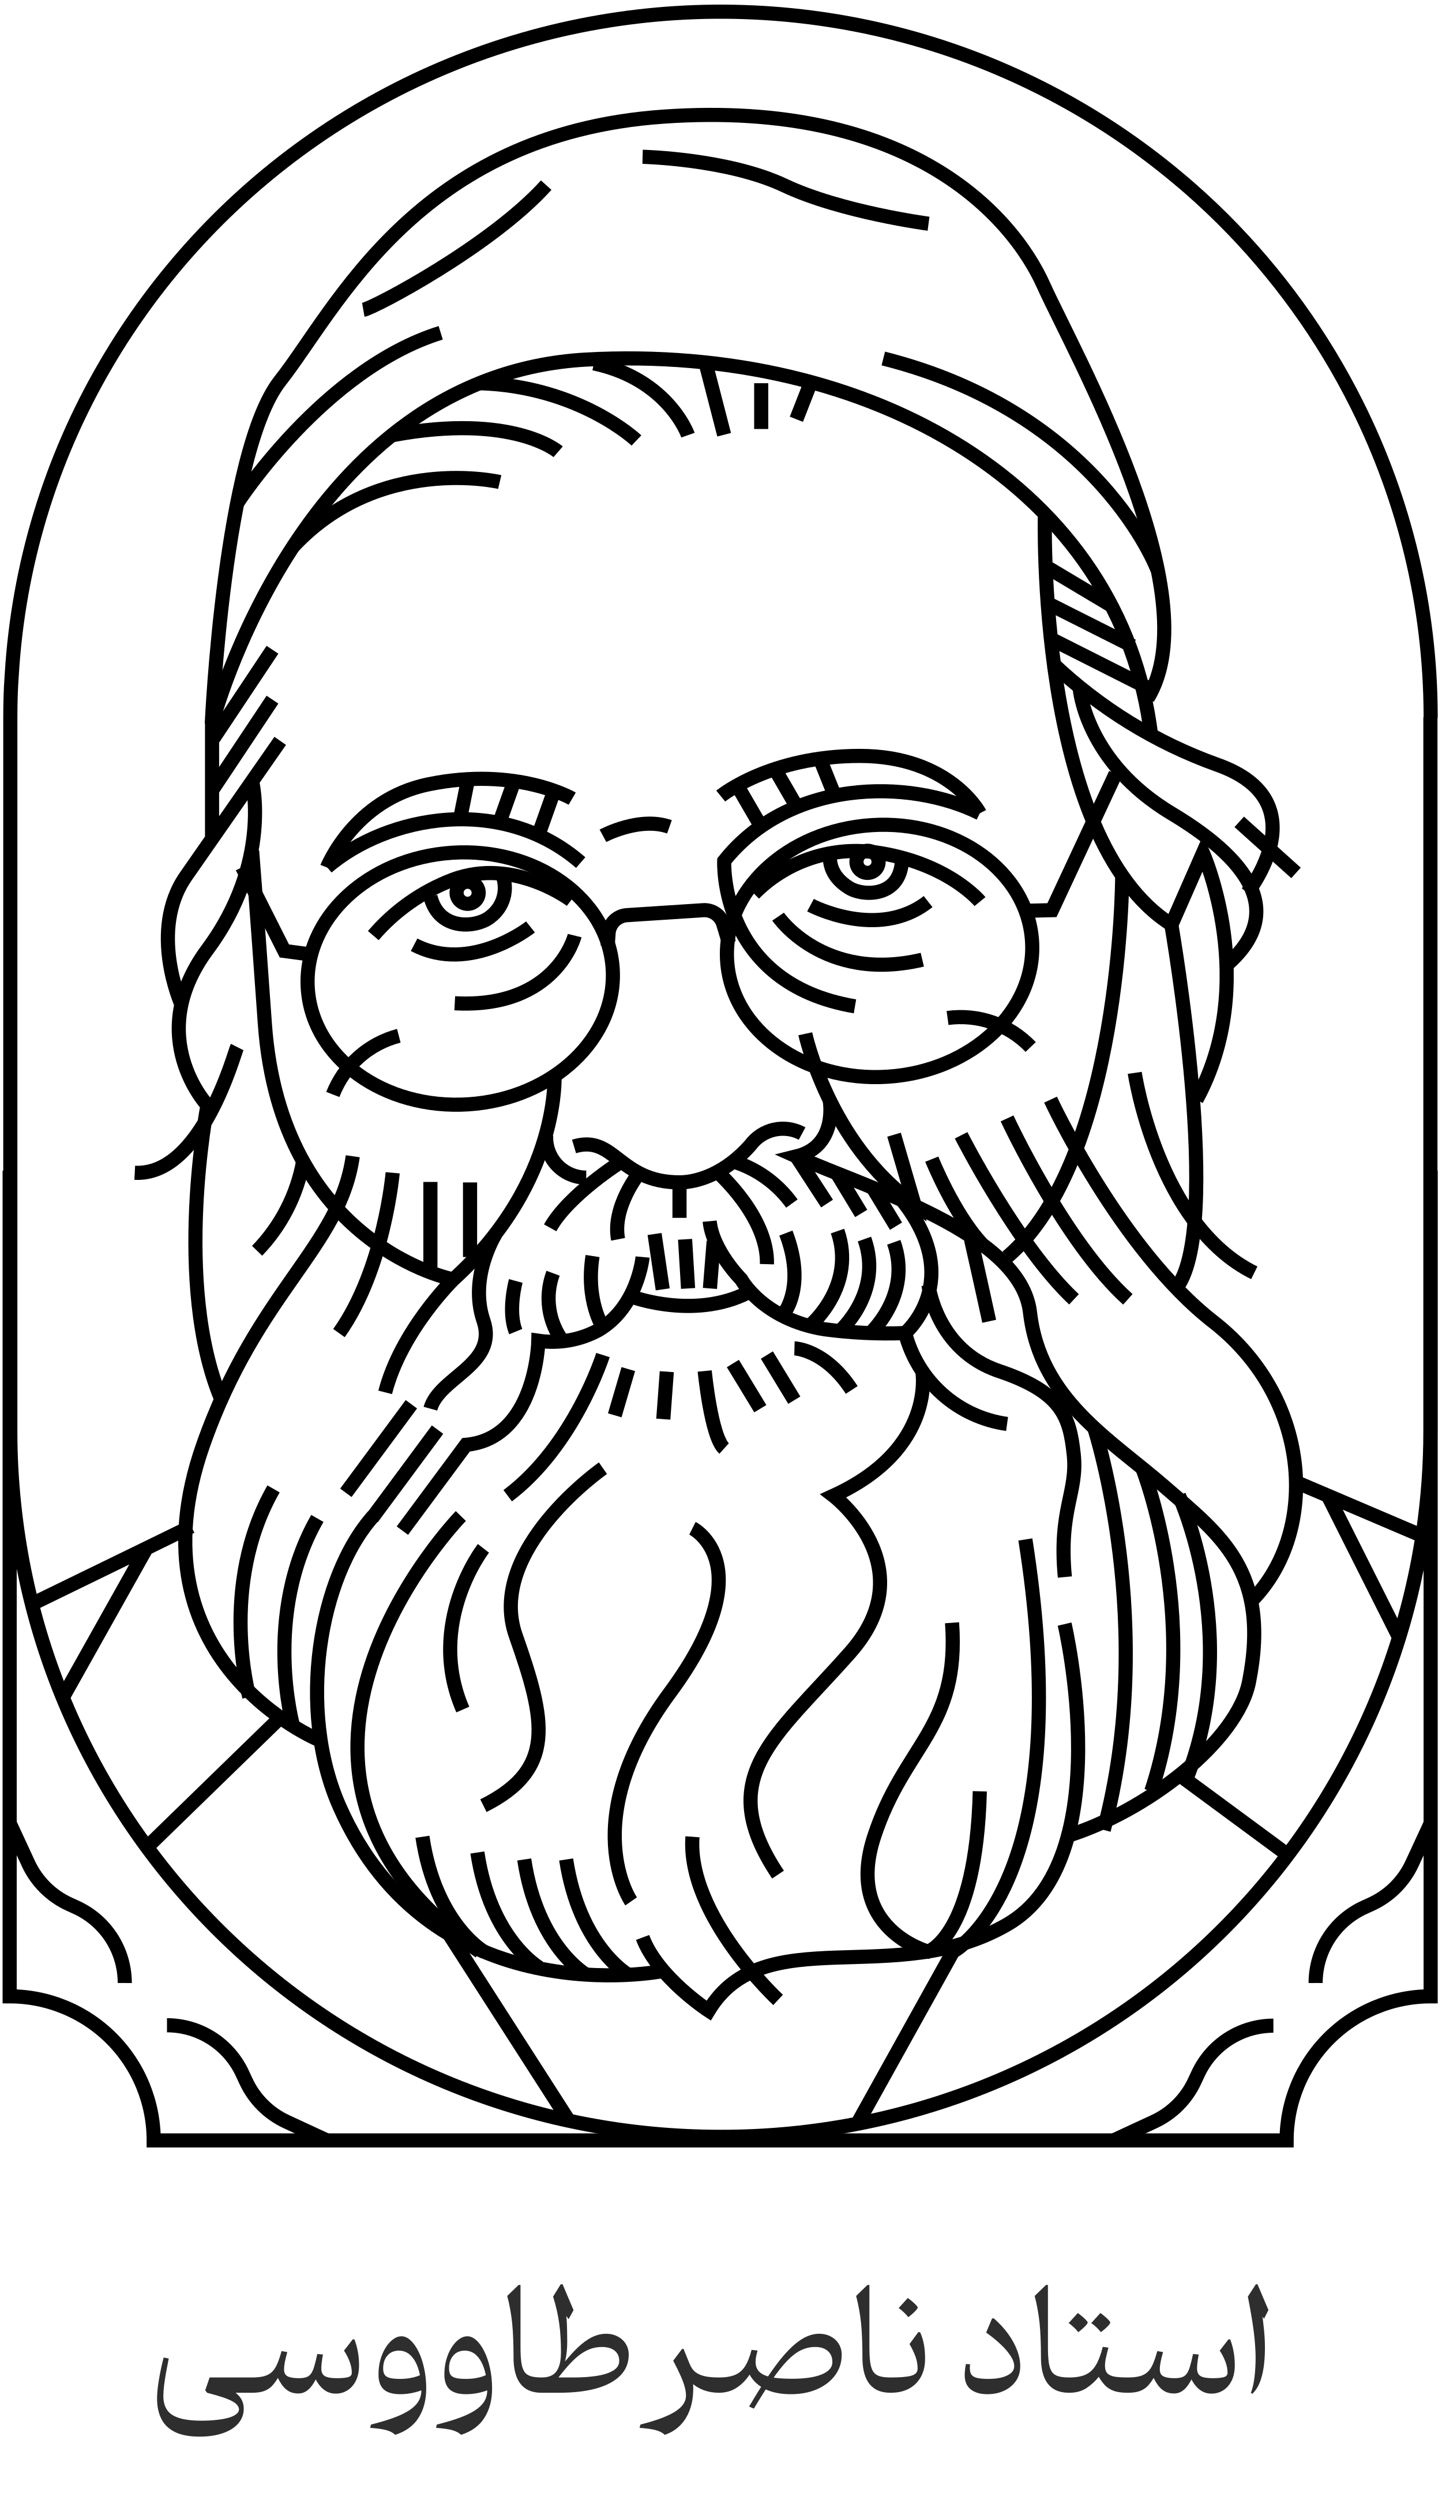<svg width="150" height="260" viewBox="0 0 150 260" fill="none" xmlns="http://www.w3.org/2000/svg">
<g clip-path="url(#clip0_435_2758)">
<path d="M83.766 107.505C83.766 107.505 86.204 118.849 95.101 125.204L93 118.001" stroke="black" stroke-width="1.47" stroke-miterlimit="10"/>
<path d="M83.436 117.88C82.547 117.401 81.515 117.257 80.529 117.476C79.543 117.695 78.669 118.262 78.067 119.073C75.525 121.979 72.62 122.956 70.683 122.956C64.337 122.956 63.965 117.949 59.711 119.22" stroke="black" stroke-width="1.47" stroke-miterlimit="10"/>
<path d="M60.983 122.463C60.415 122.464 59.853 122.349 59.332 122.125C58.81 121.901 58.34 121.573 57.95 121.161C57.56 120.749 57.258 120.261 57.063 119.728C56.868 119.195 56.783 118.628 56.815 118.062" stroke="black" stroke-width="1.47" stroke-miterlimit="10"/>
<path d="M86.298 114.353C86.298 114.353 87.241 119.177 82.84 120.258C90.431 123.673 106.185 128.204 107.144 136.487C108.19 145.522 115.401 149.62 121.125 154.592C126.849 159.563 132.21 163.35 129.927 174.893C128.716 181.023 119.318 188.424 110.741 191.01" stroke="black" stroke-width="1.47" stroke-miterlimit="10"/>
<path d="M57.68 111.569C57.68 111.569 58.423 122.809 47.157 133.054C47.157 133.054 41.71 138.38 40.067 144.796" stroke="black" stroke-width="1.47" stroke-miterlimit="10"/>
<path d="M101.923 84.575C101.923 84.575 98.81 78.609 89.438 78.609C80.065 78.609 74.973 82.785 74.973 82.785" stroke="black" stroke-width="1.47" stroke-miterlimit="10"/>
<path d="M88.936 104.652C74.713 102.265 75.335 89.53 75.335 89.53C82.07 81.056 94.521 80.883 101.922 84.575" stroke="black" stroke-width="1.47" stroke-miterlimit="10"/>
<path d="M78.431 92.936C80.034 91.305 81.993 90.066 84.154 89.316C86.315 88.566 88.62 88.326 90.89 88.613C98.576 89.651 101.94 93.758 101.94 93.758" stroke="black" stroke-width="1.47" stroke-miterlimit="10"/>
<path d="M84.31 94.129C84.31 94.129 91.322 97.865 96.544 93.758" stroke="black" stroke-width="1.47" stroke-miterlimit="10"/>
<path d="M80.939 95.322C80.939 95.322 85.642 102.239 95.94 99.801" stroke="black" stroke-width="1.47" stroke-miterlimit="10"/>
<path d="M86.385 88.7C86.385 88.7 85.823 90.8 88.348 92.34C89.749 93.204 93.605 93.36 93.821 89.529" stroke="black" stroke-width="1.47" stroke-miterlimit="10"/>
<path d="M79.183 85.984L76.685 81.679" stroke="black" stroke-width="1.47" stroke-miterlimit="10"/>
<path d="M82.84 83.832L80.35 79.534" stroke="black" stroke-width="1.47" stroke-miterlimit="10"/>
<path d="M86.696 82.414L85.14 78.54" stroke="black" stroke-width="1.47" stroke-miterlimit="10"/>
<path d="M34.016 90.213C34.016 90.213 36.8 83.157 44.555 81.566C53.738 79.673 59.522 83.053 59.522 83.053" stroke="black" stroke-width="1.47" stroke-miterlimit="10"/>
<path d="M60.404 89.703C52.233 82.595 40.301 84.774 34.016 90.178" stroke="black" stroke-width="1.47" stroke-miterlimit="10"/>
<path d="M59.409 93.619C59.409 93.619 53.478 89.097 47.097 91.483C43.9 92.7 41.058 94.698 38.831 97.294" stroke="black" stroke-width="1.47" stroke-miterlimit="10"/>
<path d="M55.182 96.394C55.182 96.394 48.957 101.331 43.077 98.245" stroke="black" stroke-width="1.47" stroke-miterlimit="10"/>
<path d="M59.781 97.294C59.781 97.294 57.888 104.911 47.305 104.332" stroke="black" stroke-width="1.47" stroke-miterlimit="10"/>
<path d="M52.268 90.999C52.558 91.757 52.594 92.588 52.371 93.367C52.148 94.147 51.678 94.833 51.031 95.322C49.743 96.438 45.688 96.957 44.772 93.23" stroke="black" stroke-width="1.47" stroke-miterlimit="10"/>
<path d="M55.977 86.918L57.645 82.232" stroke="black" stroke-width="1.47" stroke-miterlimit="10"/>
<path d="M51.982 85.466L53.651 80.779" stroke="black" stroke-width="1.47" stroke-miterlimit="10"/>
<path d="M47.937 84.774L48.758 80.676" stroke="black" stroke-width="1.47" stroke-miterlimit="10"/>
<path d="M108.692 53.337C108.692 53.337 107.715 87.23 121.843 96.135C121.843 96.135 127.411 128.126 122.241 134.101" stroke="black" stroke-width="1.47" stroke-miterlimit="10"/>
<path d="M112.315 71.623C112.315 71.623 112.912 79.223 121.869 84.593C130.827 89.962 133.36 95.34 127.602 100.346" stroke="black" stroke-width="1.47" stroke-miterlimit="10"/>
<path d="M104.759 130.72C116.691 120.569 116.734 91.12 116.734 91.12" stroke="black" stroke-width="1.47" stroke-miterlimit="10"/>
<path d="M109.28 114.353C109.28 114.353 116.5 129.916 126.244 137.481C136.671 145.626 137.199 159.771 129.927 166.731" stroke="black" stroke-width="1.47" stroke-miterlimit="10"/>
<path d="M110.741 168.893C110.741 168.893 116.491 193.37 104.758 200.14C93.025 206.91 79.485 199.544 73.71 209.089C73.71 209.089 68.392 205.63 66.845 201.48" stroke="black" stroke-width="1.47" stroke-miterlimit="10"/>
<path d="M65.651 134.827C65.651 134.827 72.646 137.464 78.413 134.083" stroke="black" stroke-width="1.47" stroke-miterlimit="10"/>
<path d="M66.845 130.72C66.845 130.72 66.369 135.908 62.254 138.32C60.345 139.357 58.151 139.745 56.002 139.427C56.002 139.427 55.803 149.871 48.169 150.269" stroke="black" stroke-width="1.47" stroke-miterlimit="10"/>
<path d="M104.758 148.081C102.253 147.736 99.908 146.652 98.02 144.97C96.132 143.287 94.788 141.08 94.158 138.631C91.35 138.735 88.539 138.602 85.754 138.233C79.321 137.187 77.108 133.046 77.108 133.046C77.108 133.046 74.116 130.063 73.822 126.993" stroke="black" stroke-width="1.47" stroke-miterlimit="10"/>
<path d="M47.175 133.054C47.175 133.054 29.191 129.596 27.549 106.442C26.597 92.988 26.226 88.483 26.226 88.483" stroke="black" stroke-width="1.47" stroke-miterlimit="10"/>
<path d="M26.226 81.238C26.226 81.238 28.301 89.668 21.582 98.729C14.864 107.79 21.582 114.949 21.582 114.949C21.582 114.949 17.96 133.513 23.026 145.548" stroke="black" stroke-width="1.47" stroke-miterlimit="10"/>
<path d="M29.148 77.044L19.343 91.12C15.409 96.766 18.867 104.444 18.867 104.444" stroke="black" stroke-width="1.47" stroke-miterlimit="10"/>
<path d="M62.721 86.918C62.721 86.918 66.499 84.878 69.638 85.984" stroke="black" stroke-width="1.47" stroke-miterlimit="10"/>
<path d="M68.998 204.965C68.998 204.965 44.962 209.815 35.278 187.776C30.903 177.781 33.151 163.999 38.858 157.627" stroke="black" stroke-width="1.47" stroke-miterlimit="10"/>
<path d="M33.298 180.997C33.298 180.997 13.178 172.835 21.133 150.252C26.778 134.222 35.347 129.734 36.696 120.241" stroke="black" stroke-width="1.47" stroke-miterlimit="10"/>
<path d="M119.759 76.621C116.733 50.682 90.527 35.759 60.965 37.393C31.404 39.027 22.058 75.255 22.058 75.255V87.256" stroke="black" stroke-width="1.47" stroke-miterlimit="10"/>
<path d="M109.427 68.917C114.36 73.621 120.224 77.238 126.641 79.534C137.388 83.339 129.745 92.841 129.745 92.841" stroke="black" stroke-width="1.47" stroke-miterlimit="10"/>
<path d="M121.869 96.135L125.137 88.7C125.137 88.7 131.112 102.144 124.463 114.353" stroke="black" stroke-width="1.47" stroke-miterlimit="10"/>
<path d="M22.031 82.232L28.343 72.756" stroke="black" stroke-width="1.47" stroke-miterlimit="10"/>
<path d="M22.031 77.045L28.343 67.568" stroke="black" stroke-width="1.47" stroke-miterlimit="10"/>
<path d="M119.595 71.623L109.427 66.496" stroke="black" stroke-width="1.47" stroke-miterlimit="10"/>
<path d="M117.822 67.188L108.735 62.614" stroke="black" stroke-width="1.47" stroke-miterlimit="10"/>
<path d="M115.627 62.994L108.701 58.862" stroke="black" stroke-width="1.47" stroke-miterlimit="10"/>
<path d="M22.031 75.255C22.031 75.255 23.32 46.982 29.147 39.589C34.975 32.197 43.344 13.919 69.006 12.129C94.668 10.339 105.32 22.504 108.536 29.637C111.753 36.77 125.976 61.844 119.387 72.609" stroke="black" stroke-width="1.47" stroke-miterlimit="10"/>
<path d="M37.794 32.222C38.918 32.024 51.118 25.582 56.816 19.253" stroke="black" stroke-width="1.47" stroke-miterlimit="10"/>
<path d="M66.845 16.305C66.845 16.305 75.698 16.504 81.595 19.288C87.492 22.072 96.588 23.265 96.588 23.265" stroke="black" stroke-width="1.47" stroke-miterlimit="10"/>
<path d="M120.416 59.294C120.416 59.294 114.364 42.935 91.884 37.281" stroke="black" stroke-width="1.47" stroke-miterlimit="10"/>
<path d="M24.669 52.334C24.669 52.334 33.652 38.387 45.843 34.609" stroke="black" stroke-width="1.47" stroke-miterlimit="10"/>
<path d="M82.84 43.601L84.31 39.849" stroke="black" stroke-width="1.47" stroke-miterlimit="10"/>
<path d="M79.183 44.613V39.849" stroke="black" stroke-width="1.47" stroke-miterlimit="10"/>
<path d="M75.326 45.209L73.398 37.748" stroke="black" stroke-width="1.47" stroke-miterlimit="10"/>
<path d="M71.566 45.252C71.566 45.252 69.534 39.434 61.778 37.791" stroke="black" stroke-width="1.47" stroke-miterlimit="10"/>
<path d="M66.205 45.806C66.205 45.806 60.274 40.169 49.898 39.849" stroke="black" stroke-width="1.47" stroke-miterlimit="10"/>
<path d="M58.06 46.982C58.06 46.982 53.357 42.909 40.846 45.252" stroke="black" stroke-width="1.47" stroke-miterlimit="10"/>
<path d="M51.982 50.129C51.982 50.129 39.463 47.181 30.471 56.864" stroke="black" stroke-width="1.47" stroke-miterlimit="10"/>
<path d="M95.939 142.574C95.939 142.574 97.443 150.632 86.696 155.543C86.696 155.543 96.345 162.901 88.425 171.858C80.505 180.816 74.177 184.828 80.929 194.944" stroke="black" stroke-width="1.47" stroke-miterlimit="10"/>
<path d="M62.721 140.914C62.721 140.914 59.729 150.364 52.812 155.543" stroke="black" stroke-width="1.47" stroke-miterlimit="10"/>
<path d="M62.72 152.681C62.72 152.681 50.512 161.189 53.651 170.095C56.789 179 57.844 183.998 50.287 187.776" stroke="black" stroke-width="1.47" stroke-miterlimit="10"/>
<path d="M65.651 197.728C65.651 197.728 59.833 189.367 69.681 176.034C79.529 162.702 72.032 158.924 72.032 158.924" stroke="black" stroke-width="1.47" stroke-miterlimit="10"/>
<path d="M99.034 168.754C99.83 179.778 94.063 181.412 90.924 191.01C87.786 200.607 96.544 202.95 96.544 202.95C96.544 202.95 101.542 201.333 101.922 186.28" stroke="black" stroke-width="1.47" stroke-miterlimit="10"/>
<path d="M81.603 136.487C81.603 136.487 83.843 133.703 81.751 128.23" stroke="black" stroke-width="1.47" stroke-miterlimit="10"/>
<path d="M90.38 138.787C90.38 138.787 94.954 134.758 92.974 129.189" stroke="black" stroke-width="1.47" stroke-miterlimit="10"/>
<path d="M87.328 138.458C87.328 138.458 91.902 134.42 89.922 128.852" stroke="black" stroke-width="1.47" stroke-miterlimit="10"/>
<path d="M84.483 137.628C84.483 137.628 89.057 133.599 87.121 128.022" stroke="black" stroke-width="1.47" stroke-miterlimit="10"/>
<path d="M94.157 138.631C94.157 138.631 100.512 133.21 93.82 124.797" stroke="black" stroke-width="1.47" stroke-miterlimit="10"/>
<path d="M96.588 133.651C96.588 133.651 97.375 140.369 103.911 142.574C110.448 144.779 111.269 147.286 111.693 151.263C112.116 155.24 110.102 156.935 110.768 163.999" stroke="black" stroke-width="1.47" stroke-miterlimit="10"/>
<path d="M68.937 134.083L68.09 128.325" stroke="black" stroke-width="1.47" stroke-miterlimit="10"/>
<path d="M73.849 133.988L74.238 129.077" stroke="black" stroke-width="1.47" stroke-miterlimit="10"/>
<path d="M62.72 138.026C62.72 138.026 60.904 135.328 61.639 130.616" stroke="black" stroke-width="1.47" stroke-miterlimit="10"/>
<path d="M58.545 139.496C57.799 138.492 57.315 137.318 57.139 136.079C56.962 134.841 57.098 133.578 57.533 132.406" stroke="black" stroke-width="1.47" stroke-miterlimit="10"/>
<path d="M64.675 120.768C64.675 120.768 59.15 124.227 57.23 127.685" stroke="black" stroke-width="1.47" stroke-miterlimit="10"/>
<path d="M76.234 120.768C78.706 121.522 80.862 123.065 82.373 125.161" stroke="black" stroke-width="1.47" stroke-miterlimit="10"/>
<path d="M87.051 122.005L89.584 126.189" stroke="black" stroke-width="1.47" stroke-miterlimit="10"/>
<path d="M90.665 123.327L93.207 127.512" stroke="black" stroke-width="1.47" stroke-miterlimit="10"/>
<path d="M51.559 128.325C51.559 128.325 48.74 132.76 50.288 137.334C51.835 141.908 45.679 143.205 44.772 146.491" stroke="black" stroke-width="1.47" stroke-miterlimit="10"/>
<path d="M47.936 157.653C47.936 157.653 22.482 183.825 49.898 202.95" stroke="black" stroke-width="1.47" stroke-miterlimit="10"/>
<path d="M50.288 161.016C50.288 161.016 44.235 168.798 48.143 177.781" stroke="black" stroke-width="1.47" stroke-miterlimit="10"/>
<path d="M80.938 207.974C80.938 207.974 71.427 199.172 72.033 191.01" stroke="black" stroke-width="1.47" stroke-miterlimit="10"/>
<path d="M118.038 111.569C118.038 111.569 120.364 127.382 130.471 132.363" stroke="black" stroke-width="1.47" stroke-miterlimit="10"/>
<path d="M128.907 85.466L134.813 90.775" stroke="black" stroke-width="1.47" stroke-miterlimit="10"/>
<path d="M24.669 108.88C24.366 109.476 20.985 122.316 14.017 121.961" stroke="black" stroke-width="1.47" stroke-miterlimit="10"/>
<path d="M101.006 128.878C101.006 128.878 101.922 132.907 102.899 137.403" stroke="black" stroke-width="1.47" stroke-miterlimit="10"/>
<path d="M104.759 116.307C104.759 116.307 110.742 129.224 117.322 135.121" stroke="black" stroke-width="1.47" stroke-miterlimit="10"/>
<path d="M99.977 118.062C99.977 118.062 105.83 129.596 111.718 135.121" stroke="black" stroke-width="1.47" stroke-miterlimit="10"/>
<path d="M96.925 120.543C96.925 120.543 99.19 126.189 102.113 129.337" stroke="black" stroke-width="1.47" stroke-miterlimit="10"/>
<path d="M48.895 122.964V130.72" stroke="black" stroke-width="1.47" stroke-miterlimit="10"/>
<path d="M44.772 122.912V131.792" stroke="black" stroke-width="1.47" stroke-miterlimit="10"/>
<path d="M40.846 121.961C40.846 121.961 39.982 131.991 35.261 138.631" stroke="black" stroke-width="1.47" stroke-miterlimit="10"/>
<path d="M134.812 154.125L138.124 155.534L147.998 159.745" stroke="black" stroke-width="1.47" stroke-miterlimit="10"/>
<path d="M19.896 158.733L19.308 159.019L15.235 161.007L3.355 166.792" stroke="black" stroke-width="1.47" stroke-miterlimit="10"/>
<path d="M145.577 170.363L138.124 155.534" stroke="black" stroke-width="1.47" stroke-miterlimit="10"/>
<path d="M133.982 192.912L122.699 184.594" stroke="black" stroke-width="1.47" stroke-miterlimit="10"/>
<path d="M106.66 160.091C111.26 189.367 103.392 199.371 100.288 202.094C99.936 202.426 99.548 202.716 99.129 202.959L89.178 220.856" stroke="black" stroke-width="1.47" stroke-miterlimit="10"/>
<path d="M46.707 201.126V201.134L59.149 220.51" stroke="black" stroke-width="1.47" stroke-miterlimit="10"/>
<path d="M15.236 161.007L6.555 176.484" stroke="black" stroke-width="1.47" stroke-miterlimit="10"/>
<path d="M29.147 178.62L15.313 192.073" stroke="black" stroke-width="1.47" stroke-miterlimit="10"/>
<path d="M90.242 90.775C90.877 90.775 91.392 90.26 91.392 89.625C91.392 88.99 90.877 88.475 90.242 88.475C89.607 88.475 89.092 88.99 89.092 89.625C89.092 90.26 89.607 90.775 90.242 90.775Z" stroke="black" stroke-width="1.47" stroke-miterlimit="10"/>
<path d="M48.644 93.991C49.279 93.991 49.794 93.476 49.794 92.841C49.794 92.206 49.279 91.691 48.644 91.691C48.009 91.691 47.494 92.206 47.494 92.841C47.494 93.476 48.009 93.991 48.644 93.991Z" stroke="black" stroke-width="1.47" stroke-miterlimit="10"/>
<path d="M53.651 133.21C53.651 133.21 52.786 136.366 53.651 138.475" stroke="black" stroke-width="1.47" stroke-miterlimit="10"/>
<path d="M82.642 140.222C82.642 140.222 85.832 140.3 88.599 144.545" stroke="black" stroke-width="1.47" stroke-miterlimit="10"/>
<path d="M76.234 141.796C76.234 141.796 76.978 143.006 79.088 146.491" stroke="black" stroke-width="1.47" stroke-miterlimit="10"/>
<path d="M79.77 140.914C79.77 140.914 80.514 142.124 82.624 145.608" stroke="black" stroke-width="1.47" stroke-miterlimit="10"/>
<path d="M73.304 142.574C73.304 142.574 73.969 149.413 75.327 150.632" stroke="black" stroke-width="1.47" stroke-miterlimit="10"/>
<path d="M69.361 142.643L68.998 147.58" stroke="black" stroke-width="1.47" stroke-miterlimit="10"/>
<path d="M65.358 142.375L63.948 147.182" stroke="black" stroke-width="1.47" stroke-miterlimit="10"/>
<path d="M71.574 133.988L71.263 128.878" stroke="black" stroke-width="1.47" stroke-miterlimit="10"/>
<path d="M66.507 121.961C66.507 121.961 63.645 125.497 64.294 128.878" stroke="black" stroke-width="1.47" stroke-miterlimit="10"/>
<path d="M74.592 121.84C74.592 121.84 79.918 126.492 79.779 131.464" stroke="black" stroke-width="1.47" stroke-miterlimit="10"/>
<path d="M70.684 122.912V126.647" stroke="black" stroke-width="1.47" stroke-miterlimit="10"/>
<path d="M118.825 152.681C118.825 152.681 125.405 169.195 119.759 186.28" stroke="black" stroke-width="1.47" stroke-miterlimit="10"/>
<path d="M122.639 155.543C122.639 155.543 129.227 169.818 123.572 184.603" stroke="black" stroke-width="1.47" stroke-miterlimit="10"/>
<path d="M113.88 148.669C113.88 148.669 120.46 169.126 114.814 190.301" stroke="black" stroke-width="1.47" stroke-miterlimit="10"/>
<path d="M65.358 205.362C65.358 205.362 60.274 202.475 58.891 193.37" stroke="black" stroke-width="1.47" stroke-miterlimit="10"/>
<path d="M61.001 205.362C61.001 205.362 55.891 202.475 54.533 193.37" stroke="black" stroke-width="1.47" stroke-miterlimit="10"/>
<path d="M56.124 204.636C56.124 204.636 51.022 201.74 49.656 192.644" stroke="black" stroke-width="1.47" stroke-miterlimit="10"/>
<path d="M50.409 203.002C50.409 203.002 45.299 200.114 43.941 191.01" stroke="black" stroke-width="1.47" stroke-miterlimit="10"/>
<path d="M48.679 149.975L41.857 159.175" stroke="black" stroke-width="1.47" stroke-miterlimit="10"/>
<path d="M45.514 148.669L38.701 157.869" stroke="black" stroke-width="1.47" stroke-miterlimit="10"/>
<path d="M42.792 146.032L35.978 155.24" stroke="black" stroke-width="1.47" stroke-miterlimit="10"/>
<path d="M30.496 179.519C30.496 179.519 27.245 167.994 33.012 157.904" stroke="black" stroke-width="1.47" stroke-miterlimit="10"/>
<path d="M25.931 176.449C25.931 176.449 22.689 164.924 28.456 154.834" stroke="black" stroke-width="1.47" stroke-miterlimit="10"/>
<path d="M26.743 130.072C29.225 127.513 30.892 124.275 31.533 120.768" stroke="black" stroke-width="1.47" stroke-miterlimit="10"/>
<path d="M98.567 105.862C100.144 105.646 101.75 105.807 103.253 106.331C104.756 106.856 106.113 107.729 107.214 108.879" stroke="black" stroke-width="1.47" stroke-miterlimit="10"/>
<path d="M41.485 107.712C39.939 108.112 38.509 108.874 37.316 109.936C36.122 110.997 35.198 112.327 34.62 113.817" stroke="black" stroke-width="1.47" stroke-miterlimit="10"/>
<path d="M48.736 114.839C57.494 114.262 64.208 107.938 63.732 100.715C63.256 93.491 55.77 88.103 47.013 88.68C38.255 89.257 31.541 95.581 32.017 102.804C32.493 110.028 39.978 115.416 48.736 114.839Z" stroke="black" stroke-width="1.47" stroke-miterlimit="10"/>
<path d="M92.358 111.968C101.116 111.391 107.83 105.067 107.354 97.844C106.878 90.621 99.392 85.233 90.635 85.81C81.877 86.387 75.163 92.71 75.639 99.934C76.115 107.157 83.601 112.545 92.358 111.968Z" stroke="black" stroke-width="1.47" stroke-miterlimit="10"/>
<path d="M63.214 98.374L63.309 97.008C63.356 96.52 63.578 96.064 63.934 95.726C64.29 95.388 64.755 95.189 65.246 95.167L73.105 94.656C73.564 94.616 74.024 94.733 74.409 94.987C74.793 95.242 75.081 95.619 75.223 96.057L75.829 98.072" stroke="black" stroke-width="1.47" stroke-miterlimit="10"/>
<path d="M82.84 120.258L86.03 125.16" stroke="black" stroke-width="1.47" stroke-miterlimit="10"/>
<path d="M106.678 94.717L109.427 94.648L116.042 80.477" stroke="black" stroke-width="1.47" stroke-miterlimit="10"/>
<path d="M32.373 99.265L29.58 98.893L25.188 90.178" stroke="black" stroke-width="1.47" stroke-miterlimit="10"/>
<path d="M148.819 121.737V207.602C144.845 207.602 141.034 209.18 138.224 211.99C135.414 214.8 133.835 218.612 133.835 222.586H15.988C15.988 218.612 14.409 214.8 11.599 211.99C8.789 209.18 4.978 207.602 1.004 207.602V121.737" stroke="black" stroke-width="1.47" stroke-miterlimit="10"/>
<path d="M33.998 222.586L29.796 220.64C27.93 219.775 26.434 218.273 25.576 216.404L25.222 215.643C24.531 214.141 23.424 212.869 22.033 211.978C20.642 211.086 19.024 210.611 17.371 210.611" stroke="black" stroke-width="1.47" stroke-miterlimit="10"/>
<path d="M1.004 189.592L2.949 193.794C3.815 195.659 5.317 197.155 7.186 198.013L7.947 198.359C9.449 199.05 10.722 200.158 11.614 201.551C12.506 202.945 12.98 204.564 12.979 206.218" stroke="black" stroke-width="1.47" stroke-miterlimit="10"/>
<path d="M115.834 222.586L120.036 220.64C121.894 219.785 123.389 218.3 124.255 216.447L124.61 215.686C125.301 214.185 126.407 212.913 127.799 212.021C129.19 211.129 130.808 210.655 132.461 210.654" stroke="black" stroke-width="1.47" stroke-miterlimit="10"/>
<path d="M148.828 189.592L146.883 193.794C146.018 195.659 144.516 197.155 142.646 198.013L141.886 198.359C140.383 199.05 139.11 200.158 138.218 201.551C137.326 202.945 136.853 204.564 136.854 206.218" stroke="black" stroke-width="1.47" stroke-miterlimit="10"/>
<path d="M148.819 74.226C148.765 63.076 146.143 52.088 141.159 42.114C137.582 34.953 132.866 28.421 127.195 22.772C125.725 21.311 124.178 19.893 122.578 18.562C114.317 11.624 104.641 6.575 94.225 3.767C83.809 0.959 72.905 0.461 62.277 2.308C51.649 4.154 41.552 8.3 32.693 14.456C23.834 20.612 16.427 28.629 10.991 37.946C5.242 47.784 1.895 58.839 1.22 70.214C1.108 71.701 1.073 73.205 1.073 74.727V148.773C1.069 151.355 1.205 153.935 1.48 156.503C5.362 193.422 36.765 222.214 74.929 222.214C92.649 222.256 109.791 215.914 123.217 204.35C136.644 192.787 145.456 176.774 148.041 159.244C148.546 155.779 148.797 152.283 148.793 148.782V74.727C148.828 74.554 148.828 74.39 148.819 74.226Z" stroke="black" stroke-width="1.47" stroke-miterlimit="10"/>
</g>
<path d="M16.337 249.44C16.337 248.898 16.401 248.241 16.531 247.47C16.66 246.693 16.824 245.925 17.023 245.163L17.553 245.268C17.459 245.736 17.367 246.213 17.277 246.701C17.192 247.184 17.123 247.641 17.068 248.074C17.018 248.502 16.993 248.871 16.993 249.179C16.993 249.737 17.115 250.204 17.359 250.582C17.603 250.966 18.016 251.252 18.598 251.441C19.18 251.635 19.979 251.732 20.994 251.732C21.507 251.732 21.995 251.707 22.457 251.657C22.925 251.613 23.338 251.543 23.697 251.448C24.06 251.354 24.343 251.229 24.547 251.075C24.756 250.926 24.861 250.747 24.861 250.538C24.831 250.274 24.674 250.045 24.391 249.851C24.112 249.662 23.729 249.485 23.241 249.321C22.759 249.162 22.194 248.998 21.547 248.828L22.047 247.627C22.803 247.9 23.425 248.171 23.913 248.44C24.401 248.709 24.762 249.005 24.995 249.328C25.234 249.657 25.354 250.045 25.354 250.493C25.354 251.065 25.167 251.57 24.794 252.008C24.421 252.446 23.891 252.785 23.204 253.023C22.517 253.267 21.703 253.389 20.763 253.389C19.688 253.389 18.825 253.225 18.173 252.896C17.526 252.568 17.058 252.108 16.769 251.516C16.481 250.923 16.337 250.232 16.337 249.44ZM21.345 248.575L21.808 247.238H26.227V248.828H21.547L21.345 248.575ZM25.913 248.037C25.913 247.748 25.938 247.544 25.988 247.425C26.033 247.301 26.113 247.238 26.227 247.238C26.74 247.238 27.163 247.191 27.496 247.097C27.829 247.002 28.103 246.848 28.317 246.634C28.531 246.42 28.71 246.139 28.855 245.79C29.004 245.437 29.148 245.004 29.288 244.491L29.885 244.596C29.775 244.994 29.691 245.337 29.631 245.626C29.576 245.91 29.549 246.168 29.549 246.402C29.549 246.761 29.678 247.002 29.937 247.126C30.196 247.251 30.579 247.313 31.086 247.313C31.405 247.313 31.664 247.278 31.863 247.209C32.067 247.139 32.231 247.014 32.355 246.835C32.485 246.656 32.597 246.402 32.691 246.074C32.791 245.745 32.895 245.32 33.005 244.797L33.594 244.85C33.54 245.148 33.498 245.417 33.468 245.656C33.438 245.895 33.423 246.111 33.423 246.305C33.423 246.693 33.55 246.96 33.803 247.104C34.057 247.243 34.465 247.313 35.028 247.313C35.55 247.313 35.941 247.278 36.2 247.209C36.463 247.134 36.595 246.985 36.595 246.761C36.595 246.377 36.521 245.989 36.371 245.596C36.222 245.198 36.025 244.815 35.782 244.447L36.692 243.275H36.871C37.046 243.747 37.167 244.198 37.237 244.626C37.312 245.049 37.349 245.499 37.349 245.977C37.349 246.589 37.242 247.116 37.028 247.559C36.814 247.997 36.523 248.333 36.155 248.567C35.792 248.801 35.381 248.918 34.923 248.918C34.6 248.918 34.306 248.853 34.042 248.724C33.784 248.594 33.555 248.418 33.356 248.194C33.157 247.97 32.985 247.719 32.841 247.44C32.706 247.709 32.552 247.955 32.378 248.179C32.204 248.403 32.005 248.579 31.781 248.709C31.562 248.838 31.31 248.903 31.027 248.903C30.673 248.903 30.365 248.836 30.101 248.701C29.842 248.562 29.616 248.37 29.422 248.127C29.233 247.883 29.061 247.602 28.907 247.283C28.713 247.617 28.504 247.9 28.28 248.134C28.056 248.363 27.78 248.537 27.451 248.657C27.128 248.771 26.72 248.828 26.227 248.828C26.152 248.828 26.093 248.801 26.048 248.746C25.998 248.686 25.963 248.597 25.943 248.477C25.924 248.358 25.913 248.211 25.913 248.037ZM44.336 248.388C44.336 249.577 44.072 250.587 43.545 251.419C43.022 252.255 42.211 252.849 41.111 253.203C40.877 252.979 40.554 252.812 40.141 252.702C39.733 252.598 39.188 252.523 38.506 252.478L38.588 252.135C39.345 251.946 40.009 251.754 40.581 251.56C41.159 251.366 41.651 251.162 42.059 250.948C42.472 250.734 42.808 250.508 43.067 250.269C43.326 250.035 43.517 249.779 43.642 249.5C43.766 249.226 43.828 248.93 43.828 248.612C43.828 247.801 43.736 247.084 43.552 246.462C43.368 245.835 43.102 245.342 42.754 244.984C42.41 244.626 41.992 244.447 41.499 244.447C40.992 244.447 40.591 244.618 40.298 244.962C40.004 245.3 39.857 245.745 39.857 246.298C39.857 246.591 39.914 246.818 40.029 246.977C40.143 247.131 40.33 247.238 40.589 247.298C40.847 247.358 41.191 247.388 41.619 247.388C42.047 247.388 42.452 247.348 42.836 247.268C43.219 247.189 43.57 247.069 43.888 246.91L43.985 248.515C43.627 248.664 43.244 248.779 42.836 248.858C42.428 248.938 42.024 248.978 41.626 248.978C40.86 248.978 40.293 248.813 39.924 248.485C39.556 248.152 39.372 247.632 39.372 246.925C39.372 246.372 39.439 245.857 39.574 245.38C39.713 244.897 39.897 244.476 40.126 244.118C40.355 243.755 40.611 243.471 40.895 243.267C41.178 243.058 41.47 242.954 41.768 242.954C42.087 242.954 42.398 243.093 42.701 243.372C43.005 243.645 43.279 244.029 43.522 244.521C43.771 245.014 43.968 245.591 44.112 246.253C44.261 246.91 44.336 247.622 44.336 248.388ZM51.188 248.388C51.188 249.577 50.925 250.587 50.397 251.419C49.875 252.255 49.063 252.849 47.964 253.203C47.73 252.979 47.406 252.812 46.993 252.702C46.585 252.598 46.04 252.523 45.359 252.478L45.441 252.135C46.197 251.946 46.861 251.754 47.434 251.56C48.011 251.366 48.504 251.162 48.912 250.948C49.325 250.734 49.661 250.508 49.919 250.269C50.178 250.035 50.37 249.779 50.494 249.5C50.619 249.226 50.681 248.93 50.681 248.612C50.681 247.801 50.589 247.084 50.405 246.462C50.221 245.835 49.954 245.342 49.606 244.984C49.263 244.626 48.844 244.447 48.352 244.447C47.844 244.447 47.444 244.618 47.15 244.962C46.856 245.3 46.71 245.745 46.71 246.298C46.71 246.591 46.767 246.818 46.881 246.977C46.996 247.131 47.182 247.238 47.441 247.298C47.7 247.358 48.043 247.388 48.471 247.388C48.899 247.388 49.305 247.348 49.688 247.268C50.071 247.189 50.422 247.069 50.74 246.91L50.838 248.515C50.479 248.664 50.096 248.779 49.688 248.858C49.28 248.938 48.877 248.978 48.479 248.978C47.712 248.978 47.145 248.813 46.777 248.485C46.409 248.152 46.224 247.632 46.224 246.925C46.224 246.372 46.292 245.857 46.426 245.38C46.565 244.897 46.749 244.476 46.978 244.118C47.207 243.755 47.464 243.471 47.747 243.267C48.031 243.058 48.322 242.954 48.621 242.954C48.939 242.954 49.25 243.093 49.554 243.372C49.857 243.645 50.131 244.029 50.375 244.521C50.624 245.014 50.82 245.591 50.965 246.253C51.114 246.91 51.188 247.622 51.188 248.388ZM53.42 245.186C53.42 244.449 53.408 243.792 53.383 243.215C53.363 242.633 53.328 242.098 53.279 241.61C53.229 241.117 53.161 240.642 53.077 240.184C52.997 239.727 52.893 239.251 52.763 238.759L53.943 237.617H54.144V244.088C54.144 244.745 54.174 245.28 54.234 245.693C54.294 246.101 54.401 246.42 54.555 246.649C54.714 246.873 54.938 247.027 55.227 247.111C55.52 247.196 55.898 247.238 56.361 247.238V248.828C55.665 248.828 55.1 248.682 54.667 248.388C54.234 248.089 53.918 247.669 53.719 247.126C53.52 246.579 53.42 245.932 53.42 245.186ZM56.055 248.03C56.055 247.736 56.083 247.532 56.137 247.418C56.187 247.298 56.264 247.238 56.369 247.238H59.646C60.566 247.238 61.385 247.181 62.102 247.067C62.823 246.952 63.388 246.768 63.796 246.514C64.209 246.261 64.415 245.927 64.415 245.514C64.415 245.201 64.341 244.937 64.192 244.723C64.042 244.504 63.833 244.34 63.565 244.23C63.296 244.121 62.977 244.066 62.609 244.066C62.131 244.066 61.684 244.153 61.266 244.327C60.852 244.496 60.447 244.748 60.049 245.081C59.656 245.415 59.253 245.825 58.84 246.313C58.431 246.795 57.996 247.35 57.533 247.977L57.25 247.574C57.901 246.664 58.494 245.897 59.026 245.275C59.559 244.648 60.051 244.146 60.504 243.767C60.962 243.389 61.395 243.115 61.803 242.946C62.216 242.777 62.627 242.692 63.035 242.692C63.492 242.692 63.898 242.787 64.251 242.976C64.61 243.16 64.891 243.417 65.095 243.745C65.299 244.073 65.401 244.452 65.401 244.88C65.401 245.726 65.112 246.442 64.535 247.029C63.963 247.617 63.134 248.064 62.049 248.373C60.964 248.677 59.653 248.828 58.115 248.828H56.369C56.259 248.828 56.18 248.764 56.13 248.634C56.08 248.5 56.055 248.298 56.055 248.03ZM59.004 243.558C59.004 244.255 58.937 244.892 58.802 245.469C58.668 246.042 58.476 246.547 58.227 246.985C57.979 247.418 57.678 247.771 57.324 248.045L56.369 247.238C56.812 247.238 57.18 247.151 57.474 246.977C57.767 246.798 57.986 246.514 58.13 246.126C58.28 245.738 58.354 245.23 58.354 244.603C58.354 244.056 58.339 243.543 58.31 243.066C58.285 242.583 58.24 242.115 58.175 241.662C58.115 241.21 58.033 240.752 57.929 240.289C57.824 239.826 57.693 239.338 57.533 238.826L58.332 237.542H58.519C58.598 238.059 58.665 238.53 58.72 238.953C58.78 239.376 58.827 239.774 58.862 240.147C58.897 240.52 58.924 240.886 58.944 241.244C58.969 241.603 58.984 241.971 58.989 242.349C58.999 242.722 59.004 243.125 59.004 243.558ZM57.533 238.826L58.332 237.542H58.519L59.661 240.237L59.146 241.177L57.533 238.826ZM71.156 246.604L70.962 244.267H71.104L71.738 245.828C71.888 246.201 72.094 246.489 72.358 246.693C72.626 246.893 72.96 247.034 73.358 247.119C73.761 247.199 74.231 247.238 74.769 247.238V248.828C74.241 248.828 73.734 248.744 73.246 248.575C72.763 248.4 72.338 248.149 71.97 247.821C71.606 247.487 71.335 247.082 71.156 246.604ZM72.112 248.373C72.112 249.199 71.995 249.936 71.761 250.582C71.527 251.234 71.188 251.782 70.746 252.225C70.308 252.668 69.775 252.994 69.148 253.203C68.909 252.974 68.583 252.807 68.17 252.702C67.757 252.598 67.21 252.523 66.528 252.478L66.618 252.135C67.23 251.981 67.787 251.819 68.29 251.65C68.787 251.486 69.225 251.312 69.603 251.127C69.987 250.948 70.308 250.754 70.566 250.545C70.83 250.341 71.027 250.12 71.156 249.881C71.29 249.647 71.358 249.396 71.358 249.127C71.358 248.843 71.313 248.537 71.223 248.209C71.134 247.88 70.992 247.497 70.798 247.059C70.604 246.616 70.347 246.094 70.029 245.492L70.954 244.267H71.104C71.313 244.795 71.492 245.28 71.641 245.723C71.79 246.166 71.905 246.601 71.985 247.029C72.069 247.452 72.112 247.9 72.112 248.373ZM74.463 248.037C74.463 247.843 74.475 247.689 74.5 247.574C74.52 247.455 74.552 247.37 74.597 247.32C74.642 247.266 74.702 247.238 74.776 247.238C75.478 247.238 76.045 247.146 76.478 246.962C76.911 246.773 77.257 246.47 77.516 246.052C77.779 245.629 78.001 245.066 78.18 244.365L78.8 244.439C78.74 244.668 78.69 244.877 78.65 245.066C78.616 245.25 78.598 245.434 78.598 245.619C78.598 246.061 78.735 246.412 79.009 246.671C79.282 246.925 79.698 247.106 80.255 247.216C80.813 247.32 81.522 247.373 82.383 247.373C83.015 247.373 83.587 247.338 84.1 247.268C84.617 247.194 85.06 247.084 85.428 246.94C85.801 246.795 86.088 246.614 86.287 246.395C86.486 246.176 86.585 245.92 86.585 245.626C86.585 245.138 86.426 244.758 86.108 244.484C85.794 244.205 85.356 244.066 84.794 244.066C84.271 244.066 83.776 244.18 83.308 244.409C82.841 244.638 82.363 245.006 81.875 245.514C81.392 246.017 80.87 246.676 80.308 247.492C79.75 248.308 79.121 249.304 78.419 250.478L77.926 250.262C78.578 249.147 79.185 248.171 79.748 247.335C80.31 246.494 80.835 245.778 81.323 245.186C81.815 244.593 82.281 244.116 82.719 243.752C83.162 243.384 83.587 243.115 83.995 242.946C84.403 242.777 84.804 242.692 85.197 242.692C85.655 242.692 86.06 242.787 86.413 242.976C86.772 243.16 87.05 243.417 87.249 243.745C87.454 244.073 87.556 244.452 87.556 244.88C87.556 245.676 87.329 246.382 86.876 247C86.424 247.617 85.799 248.102 85.003 248.455C84.207 248.803 83.296 248.978 82.271 248.978C81.221 248.978 80.335 248.803 79.613 248.455C78.892 248.107 78.344 247.602 77.971 246.94C77.593 247.517 77.138 247.977 76.605 248.321C76.078 248.659 75.468 248.828 74.776 248.828C74.697 248.828 74.635 248.801 74.59 248.746C74.545 248.686 74.513 248.599 74.493 248.485C74.473 248.366 74.463 248.216 74.463 248.037ZM89.713 245.186C89.713 244.449 89.7 243.792 89.675 243.215C89.656 242.633 89.621 242.098 89.571 241.61C89.521 241.117 89.454 240.642 89.37 240.184C89.29 239.727 89.185 239.251 89.056 238.759L90.235 237.617H90.437V244.088C90.437 244.745 90.467 245.28 90.526 245.693C90.586 246.101 90.693 246.42 90.847 246.649C91.007 246.873 91.231 247.027 91.519 247.111C91.813 247.196 92.191 247.238 92.654 247.238V248.828C91.957 248.828 91.392 248.682 90.959 248.388C90.526 248.089 90.21 247.669 90.011 247.126C89.812 246.579 89.713 245.932 89.713 245.186ZM95.46 239.968C95.46 240.018 95.411 240.102 95.311 240.222C95.212 240.336 95.087 240.461 94.938 240.595C94.789 240.729 94.637 240.854 94.483 240.968C94.353 240.799 94.204 240.635 94.035 240.476C93.866 240.311 93.681 240.16 93.482 240.02L94.43 238.975C94.59 239.085 94.746 239.207 94.901 239.341C95.06 239.475 95.192 239.6 95.296 239.714C95.406 239.829 95.46 239.913 95.46 239.968ZM92.348 248.037C92.348 247.848 92.36 247.696 92.385 247.582C92.405 247.462 92.437 247.375 92.482 247.32C92.527 247.266 92.587 247.238 92.661 247.238C93.642 247.238 94.351 247.179 94.789 247.059C95.232 246.935 95.453 246.686 95.453 246.313C95.453 245.89 95.383 245.487 95.244 245.104C95.11 244.715 94.898 244.267 94.61 243.76L95.52 242.528H95.707C95.886 242.906 96.018 243.324 96.103 243.782C96.187 244.235 96.229 244.74 96.229 245.298C96.229 246.024 96.083 246.651 95.789 247.179C95.5 247.706 95.087 248.114 94.55 248.403C94.017 248.686 93.388 248.828 92.661 248.828C92.587 248.828 92.527 248.798 92.482 248.739C92.432 248.679 92.398 248.592 92.378 248.477C92.358 248.358 92.348 248.211 92.348 248.037ZM100.35 246.985C100.35 246.83 100.362 246.644 100.387 246.425C100.412 246.206 100.442 246.012 100.477 245.843L100.91 245.865C100.895 245.999 100.887 246.139 100.887 246.283C100.887 246.572 100.944 246.795 101.059 246.955C101.178 247.114 101.377 247.226 101.656 247.291C101.94 247.355 102.33 247.388 102.828 247.388C103.36 247.388 103.826 247.335 104.224 247.231C104.627 247.121 104.94 246.97 105.164 246.776C105.388 246.577 105.5 246.34 105.5 246.066C105.5 245.748 105.381 245.402 105.142 245.029C104.908 244.651 104.575 244.255 104.142 243.842C103.709 243.424 103.189 242.999 102.582 242.566L103.201 241.095H103.388C103.965 241.603 104.458 242.138 104.866 242.7C105.274 243.262 105.585 243.83 105.799 244.402C106.018 244.974 106.127 245.529 106.127 246.066C106.127 246.659 105.976 247.174 105.672 247.612C105.368 248.045 104.958 248.38 104.44 248.619C103.928 248.858 103.348 248.978 102.701 248.978C101.975 248.978 101.4 248.811 100.977 248.477C100.559 248.144 100.35 247.646 100.35 246.985ZM108.285 245.186C108.285 244.449 108.272 243.792 108.247 243.215C108.227 242.633 108.193 242.098 108.143 241.61C108.093 241.117 108.026 240.642 107.941 240.184C107.862 239.727 107.757 239.251 107.628 238.759L108.807 237.617H109.009V244.088C109.009 244.745 109.039 245.28 109.098 245.693C109.158 246.101 109.265 246.42 109.419 246.649C109.578 246.873 109.802 247.027 110.091 247.111C110.385 247.196 110.763 247.238 111.226 247.238V248.828C110.529 248.828 109.964 248.682 109.531 248.388C109.098 248.089 108.782 247.669 108.583 247.126C108.384 246.579 108.285 245.932 108.285 245.186ZM113.144 241.528C113.144 241.578 113.094 241.662 112.995 241.782C112.895 241.896 112.771 242.021 112.621 242.155C112.472 242.289 112.32 242.414 112.166 242.528C112.037 242.359 111.887 242.195 111.718 242.036C111.549 241.871 111.365 241.72 111.166 241.58L112.114 240.535C112.273 240.645 112.43 240.767 112.584 240.901C112.743 241.035 112.875 241.16 112.98 241.274C113.089 241.389 113.144 241.473 113.144 241.528ZM115.495 241.528C115.495 241.578 115.446 241.662 115.346 241.782C115.247 241.896 115.122 242.021 114.973 242.155C114.824 242.289 114.672 242.414 114.517 242.528C114.388 242.359 114.239 242.195 114.07 242.036C113.9 241.871 113.716 241.72 113.517 241.58L114.465 240.535C114.624 240.645 114.781 240.767 114.935 240.901C115.095 241.035 115.227 241.16 115.331 241.274C115.441 241.389 115.495 241.473 115.495 241.528ZM110.92 248.037C110.92 247.843 110.932 247.689 110.957 247.574C110.977 247.46 111.009 247.375 111.054 247.32C111.099 247.266 111.158 247.238 111.233 247.238C111.92 247.238 112.482 247.141 112.92 246.947C113.358 246.748 113.716 246.417 113.995 245.954C114.274 245.487 114.512 244.852 114.712 244.051L115.301 244.133C115.192 244.546 115.105 244.902 115.04 245.201C114.975 245.499 114.943 245.773 114.943 246.022C114.943 246.37 115.025 246.631 115.189 246.805C115.358 246.98 115.617 247.097 115.966 247.156C116.319 247.211 116.769 247.238 117.317 247.238V248.828C116.71 248.828 116.219 248.761 115.846 248.627C115.478 248.487 115.177 248.296 114.943 248.052C114.709 247.803 114.493 247.51 114.294 247.171C113.925 247.634 113.495 248.027 113.002 248.351C112.51 248.669 111.92 248.828 111.233 248.828C111.158 248.828 111.099 248.798 111.054 248.739C111.009 248.679 110.977 248.592 110.957 248.477C110.932 248.358 110.92 248.211 110.92 248.037ZM117.011 248.037C117.011 247.748 117.035 247.544 117.085 247.425C117.13 247.301 117.21 247.238 117.324 247.238C117.837 247.238 118.26 247.191 118.593 247.097C118.927 247.002 119.2 246.848 119.414 246.634C119.628 246.42 119.807 246.139 119.952 245.79C120.101 245.437 120.245 245.004 120.385 244.491L120.982 244.596C120.872 244.994 120.788 245.337 120.728 245.626C120.673 245.91 120.646 246.168 120.646 246.402C120.646 246.761 120.775 247.002 121.034 247.126C121.293 247.251 121.676 247.313 122.184 247.313C122.502 247.313 122.761 247.278 122.96 247.209C123.164 247.139 123.328 247.014 123.453 246.835C123.582 246.656 123.694 246.402 123.788 246.074C123.888 245.745 123.992 245.32 124.102 244.797L124.692 244.85C124.637 245.148 124.595 245.417 124.565 245.656C124.535 245.895 124.52 246.111 124.52 246.305C124.52 246.693 124.647 246.96 124.901 247.104C125.154 247.243 125.562 247.313 126.125 247.313C126.647 247.313 127.038 247.278 127.297 247.209C127.56 247.134 127.692 246.985 127.692 246.761C127.692 246.377 127.618 245.989 127.468 245.596C127.319 245.198 127.123 244.815 126.879 244.447L127.789 243.275H127.969C128.143 243.747 128.265 244.198 128.334 244.626C128.409 245.049 128.446 245.499 128.446 245.977C128.446 246.589 128.339 247.116 128.125 247.559C127.911 247.997 127.62 248.333 127.252 248.567C126.889 248.801 126.478 248.918 126.02 248.918C125.697 248.918 125.403 248.853 125.139 248.724C124.881 248.594 124.652 248.418 124.453 248.194C124.254 247.97 124.082 247.719 123.938 247.44C123.803 247.709 123.649 247.955 123.475 248.179C123.301 248.403 123.102 248.579 122.878 248.709C122.659 248.838 122.407 248.903 122.124 248.903C121.77 248.903 121.462 248.836 121.198 248.701C120.939 248.562 120.713 248.37 120.519 248.127C120.33 247.883 120.158 247.602 120.004 247.283C119.81 247.617 119.601 247.9 119.377 248.134C119.153 248.363 118.877 248.537 118.548 248.657C118.225 248.771 117.817 248.828 117.324 248.828C117.249 248.828 117.19 248.801 117.145 248.746C117.095 248.686 117.06 248.597 117.04 248.477C117.021 248.358 117.011 248.211 117.011 248.037ZM130.611 245.171C130.611 244.773 130.594 244.35 130.559 243.902C130.529 243.449 130.482 242.964 130.417 242.446C130.352 241.929 130.268 241.371 130.163 240.774C130.064 240.172 129.944 239.523 129.805 238.826L130.641 237.542H130.79C130.964 238.517 131.109 239.403 131.223 240.199C131.343 240.996 131.432 241.715 131.492 242.357C131.552 242.999 131.581 243.586 131.581 244.118C131.581 244.725 131.554 245.278 131.499 245.775C131.445 246.273 131.362 246.721 131.253 247.119C131.148 247.517 131.014 247.868 130.85 248.171C130.686 248.47 130.494 248.724 130.275 248.933L130.118 248.851C130.297 248.373 130.424 247.813 130.499 247.171C130.574 246.529 130.611 245.862 130.611 245.171ZM129.805 238.826L130.641 237.542H130.805L131.947 240.229L131.484 241.132L129.805 238.826Z" fill="#2E2E2E"/>
<defs>
<clipPath id="clip0_435_2758">
<rect width="150" height="224" fill="white"/>
</clipPath>
</defs>
</svg>
